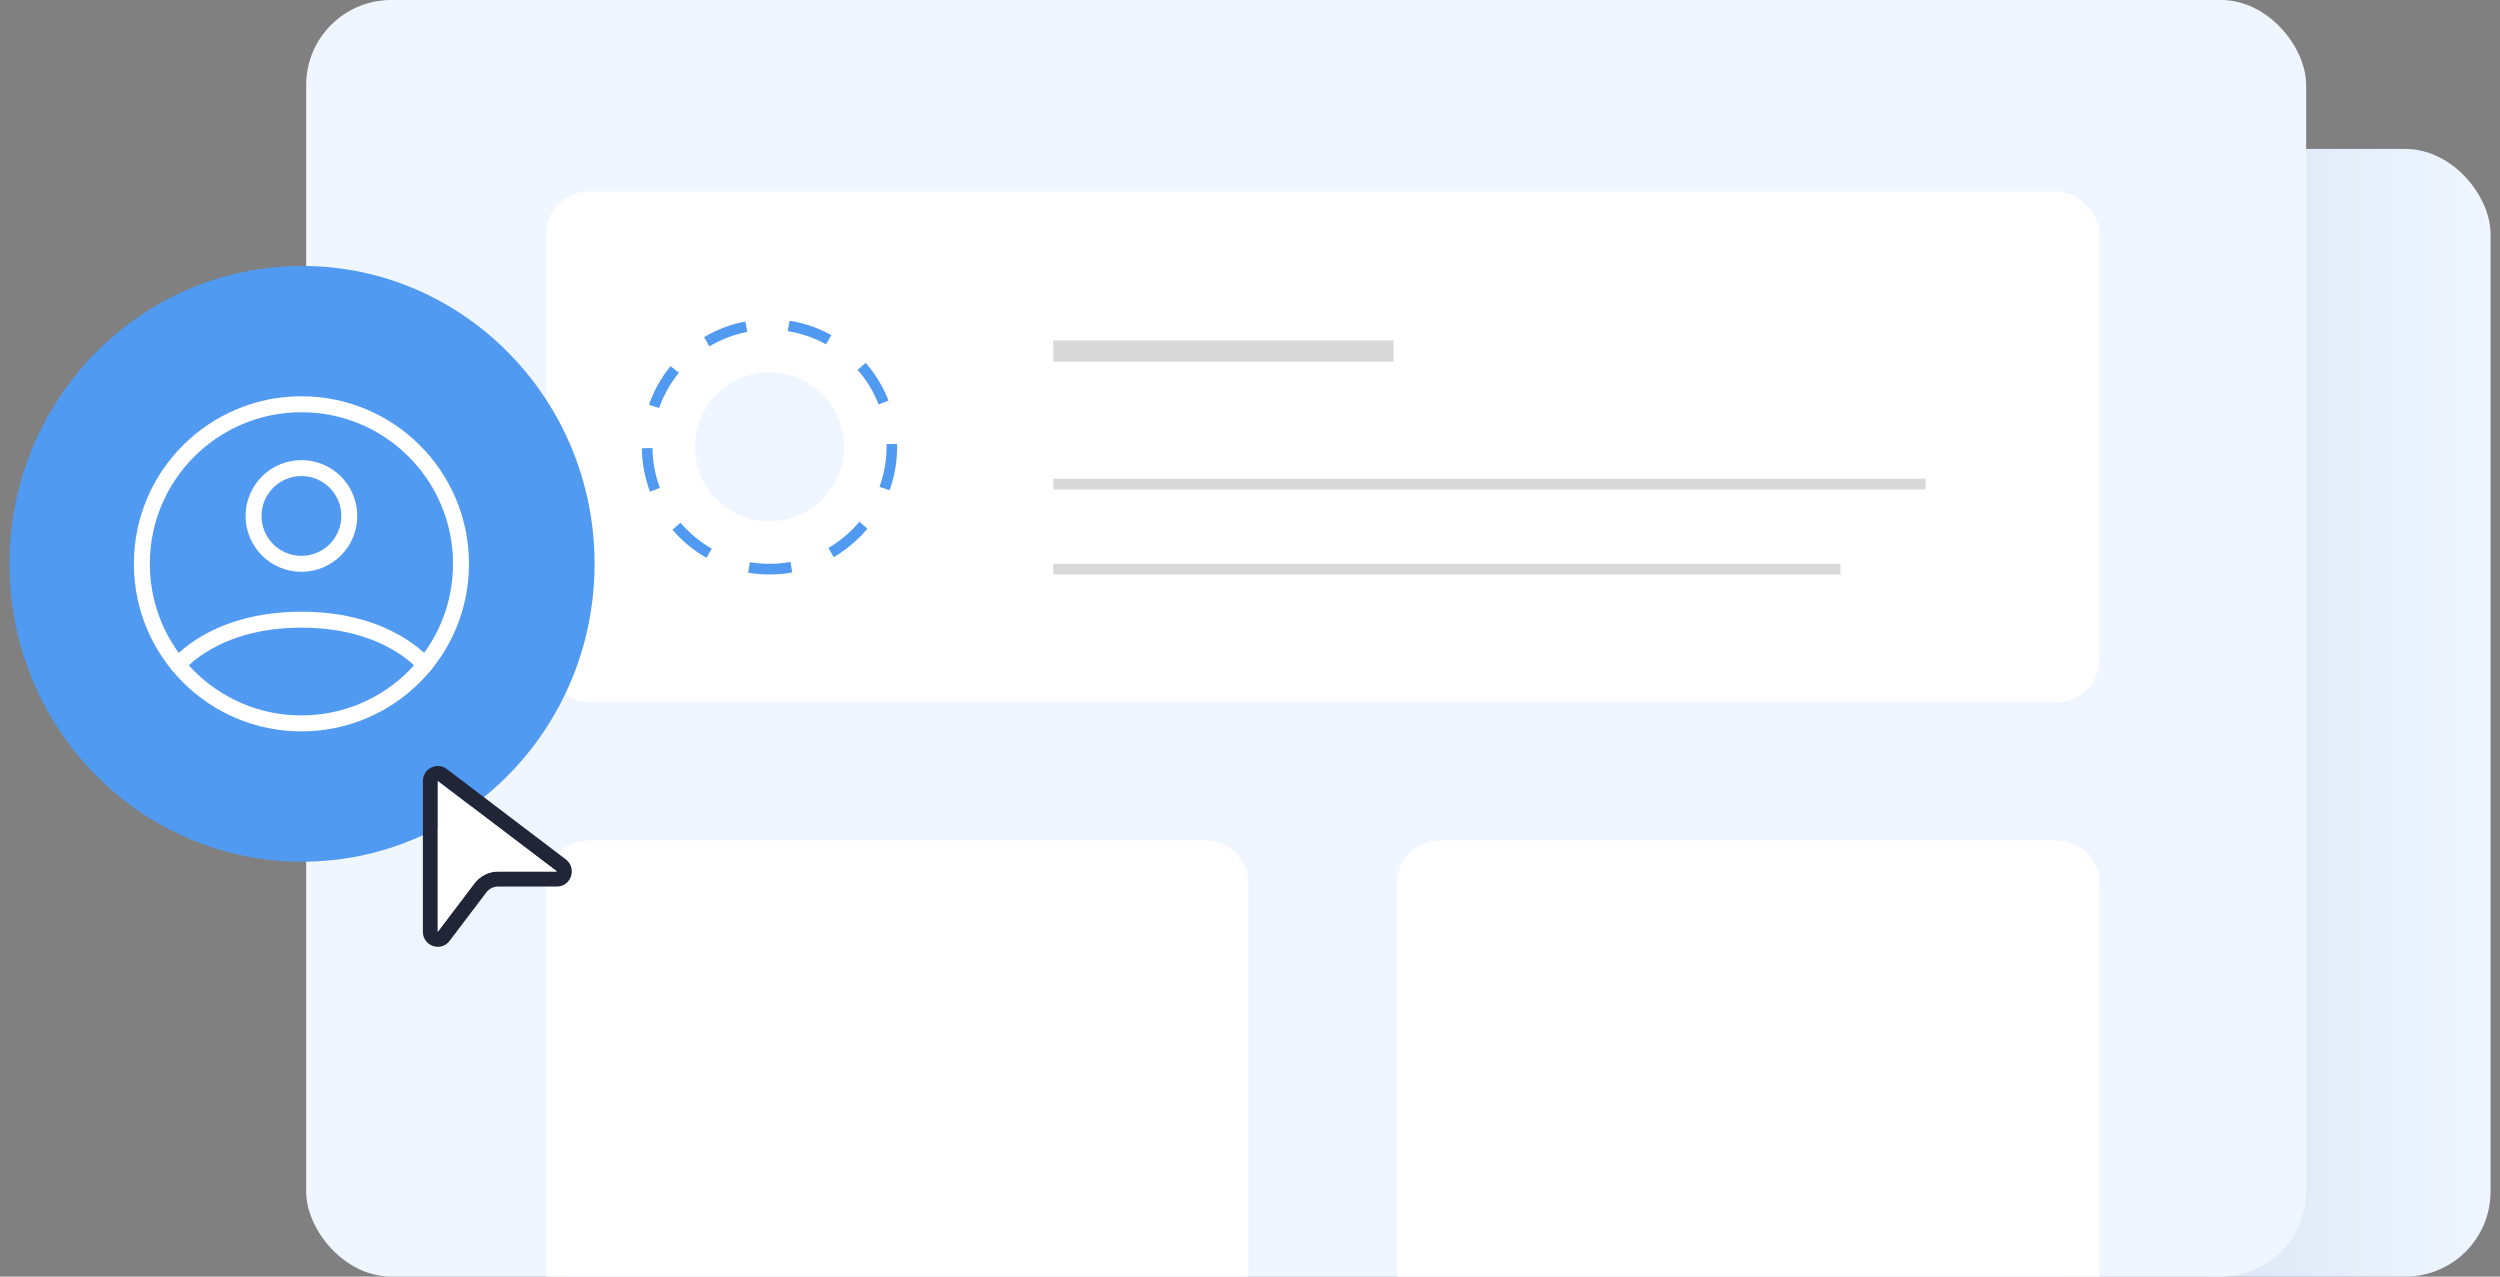 <svg xmlns="http://www.w3.org/2000/svg" width="235" height="120" viewBox="0 0 235 120" fill="none"><rect x="0" y="0" width="235" height="120" fill="#808080" stroke="none"/><rect x="46.111" y="14" width="188" height="106" rx="8" fill="url(#paint0_linear_2243_573)"></rect><rect x="28.779" width="188" height="120" rx="8" fill="#EFF6FF"></rect><rect x="51.334" y="18" width="146" height="48" rx="4" fill="white"></rect><circle cx="72.334" cy="42" r="11.5" stroke="#519AF2" stroke-dasharray="4 4"></circle><circle cx="72.334" cy="42" r="7" fill="#EFF6FF"></circle><path d="M51.334 83C51.334 80.791 53.125 79 55.334 79H113.334C115.543 79 117.334 80.791 117.334 83V120H51.334V83Z" fill="white"></path><path d="M131.334 83C131.334 80.791 133.125 79 135.334 79H193.334C195.543 79 197.334 80.791 197.334 83V120H131.334V83Z" fill="white"></path><ellipse cx="28.389" cy="53" rx="27.5" ry="28" fill="#519AF2"></ellipse><path d="M28.334 38C20.049 38 13.334 44.715 13.334 53C13.334 61.285 20.049 68 28.334 68C36.618 68 43.334 61.285 43.334 53C43.334 44.715 36.618 38 28.334 38Z" stroke="white" stroke-width="1.5" stroke-linecap="round" stroke-linejoin="round"></path><path d="M16.741 62.519C16.741 62.519 20.084 58.25 28.334 58.25C36.584 58.25 39.929 62.519 39.929 62.519M28.334 53C29.527 53 30.672 52.526 31.516 51.682C32.36 50.838 32.834 49.693 32.834 48.5C32.834 47.306 32.36 46.162 31.516 45.318C30.672 44.474 29.527 44 28.334 44C27.14 44 25.996 44.474 25.152 45.318C24.308 46.162 23.834 47.306 23.834 48.5C23.834 49.693 24.308 50.838 25.152 51.682C25.996 52.526 27.14 53 28.334 53Z" stroke="white" stroke-width="1.5" stroke-linecap="round" stroke-linejoin="round"></path><path d="M39.751 73.417C39.751 73.154 39.824 72.896 39.961 72.672C40.097 72.448 40.293 72.267 40.525 72.15C40.758 72.032 41.018 71.982 41.277 72.006C41.536 72.029 41.783 72.126 41.991 72.283L53.188 80.784C54.263 81.603 53.692 83.334 52.348 83.334H46.823C46.608 83.334 46.396 83.384 46.203 83.481C46.011 83.577 45.843 83.717 45.712 83.889L42.26 88.443C41.447 89.517 39.75 88.934 39.75 87.58L39.751 73.417ZM52.347 81.917L41.151 73.418V87.582L44.602 83.029C44.864 82.684 45.2 82.404 45.585 82.212C45.97 82.019 46.394 81.919 46.824 81.919L52.347 81.917Z" fill="#202537"></path><path d="M52.347 81.917L41.151 73.418V87.582L44.602 83.029C44.864 82.684 45.2 82.404 45.585 82.212C45.97 82.019 46.394 81.919 46.824 81.919L52.347 81.917Z" fill="white"></path><line x1="99" y1="33" x2="131" y2="33" stroke="black" stroke-opacity="0.15" stroke-width="2"></line><line x1="99" y1="45.5" x2="181" y2="45.5" stroke="black" stroke-opacity="0.15"></line><line x1="99" y1="53.5" x2="173" y2="53.5" stroke="black" stroke-opacity="0.15"></line><defs><linearGradient id="paint0_linear_2243_573" x1="234.111" y1="67" x2="179.5" y2="67" gradientUnits="userSpaceOnUse"><stop stop-color="#EFF6FF"></stop><stop offset="1" stop-color="#C7D6EB"></stop></linearGradient></defs></svg>